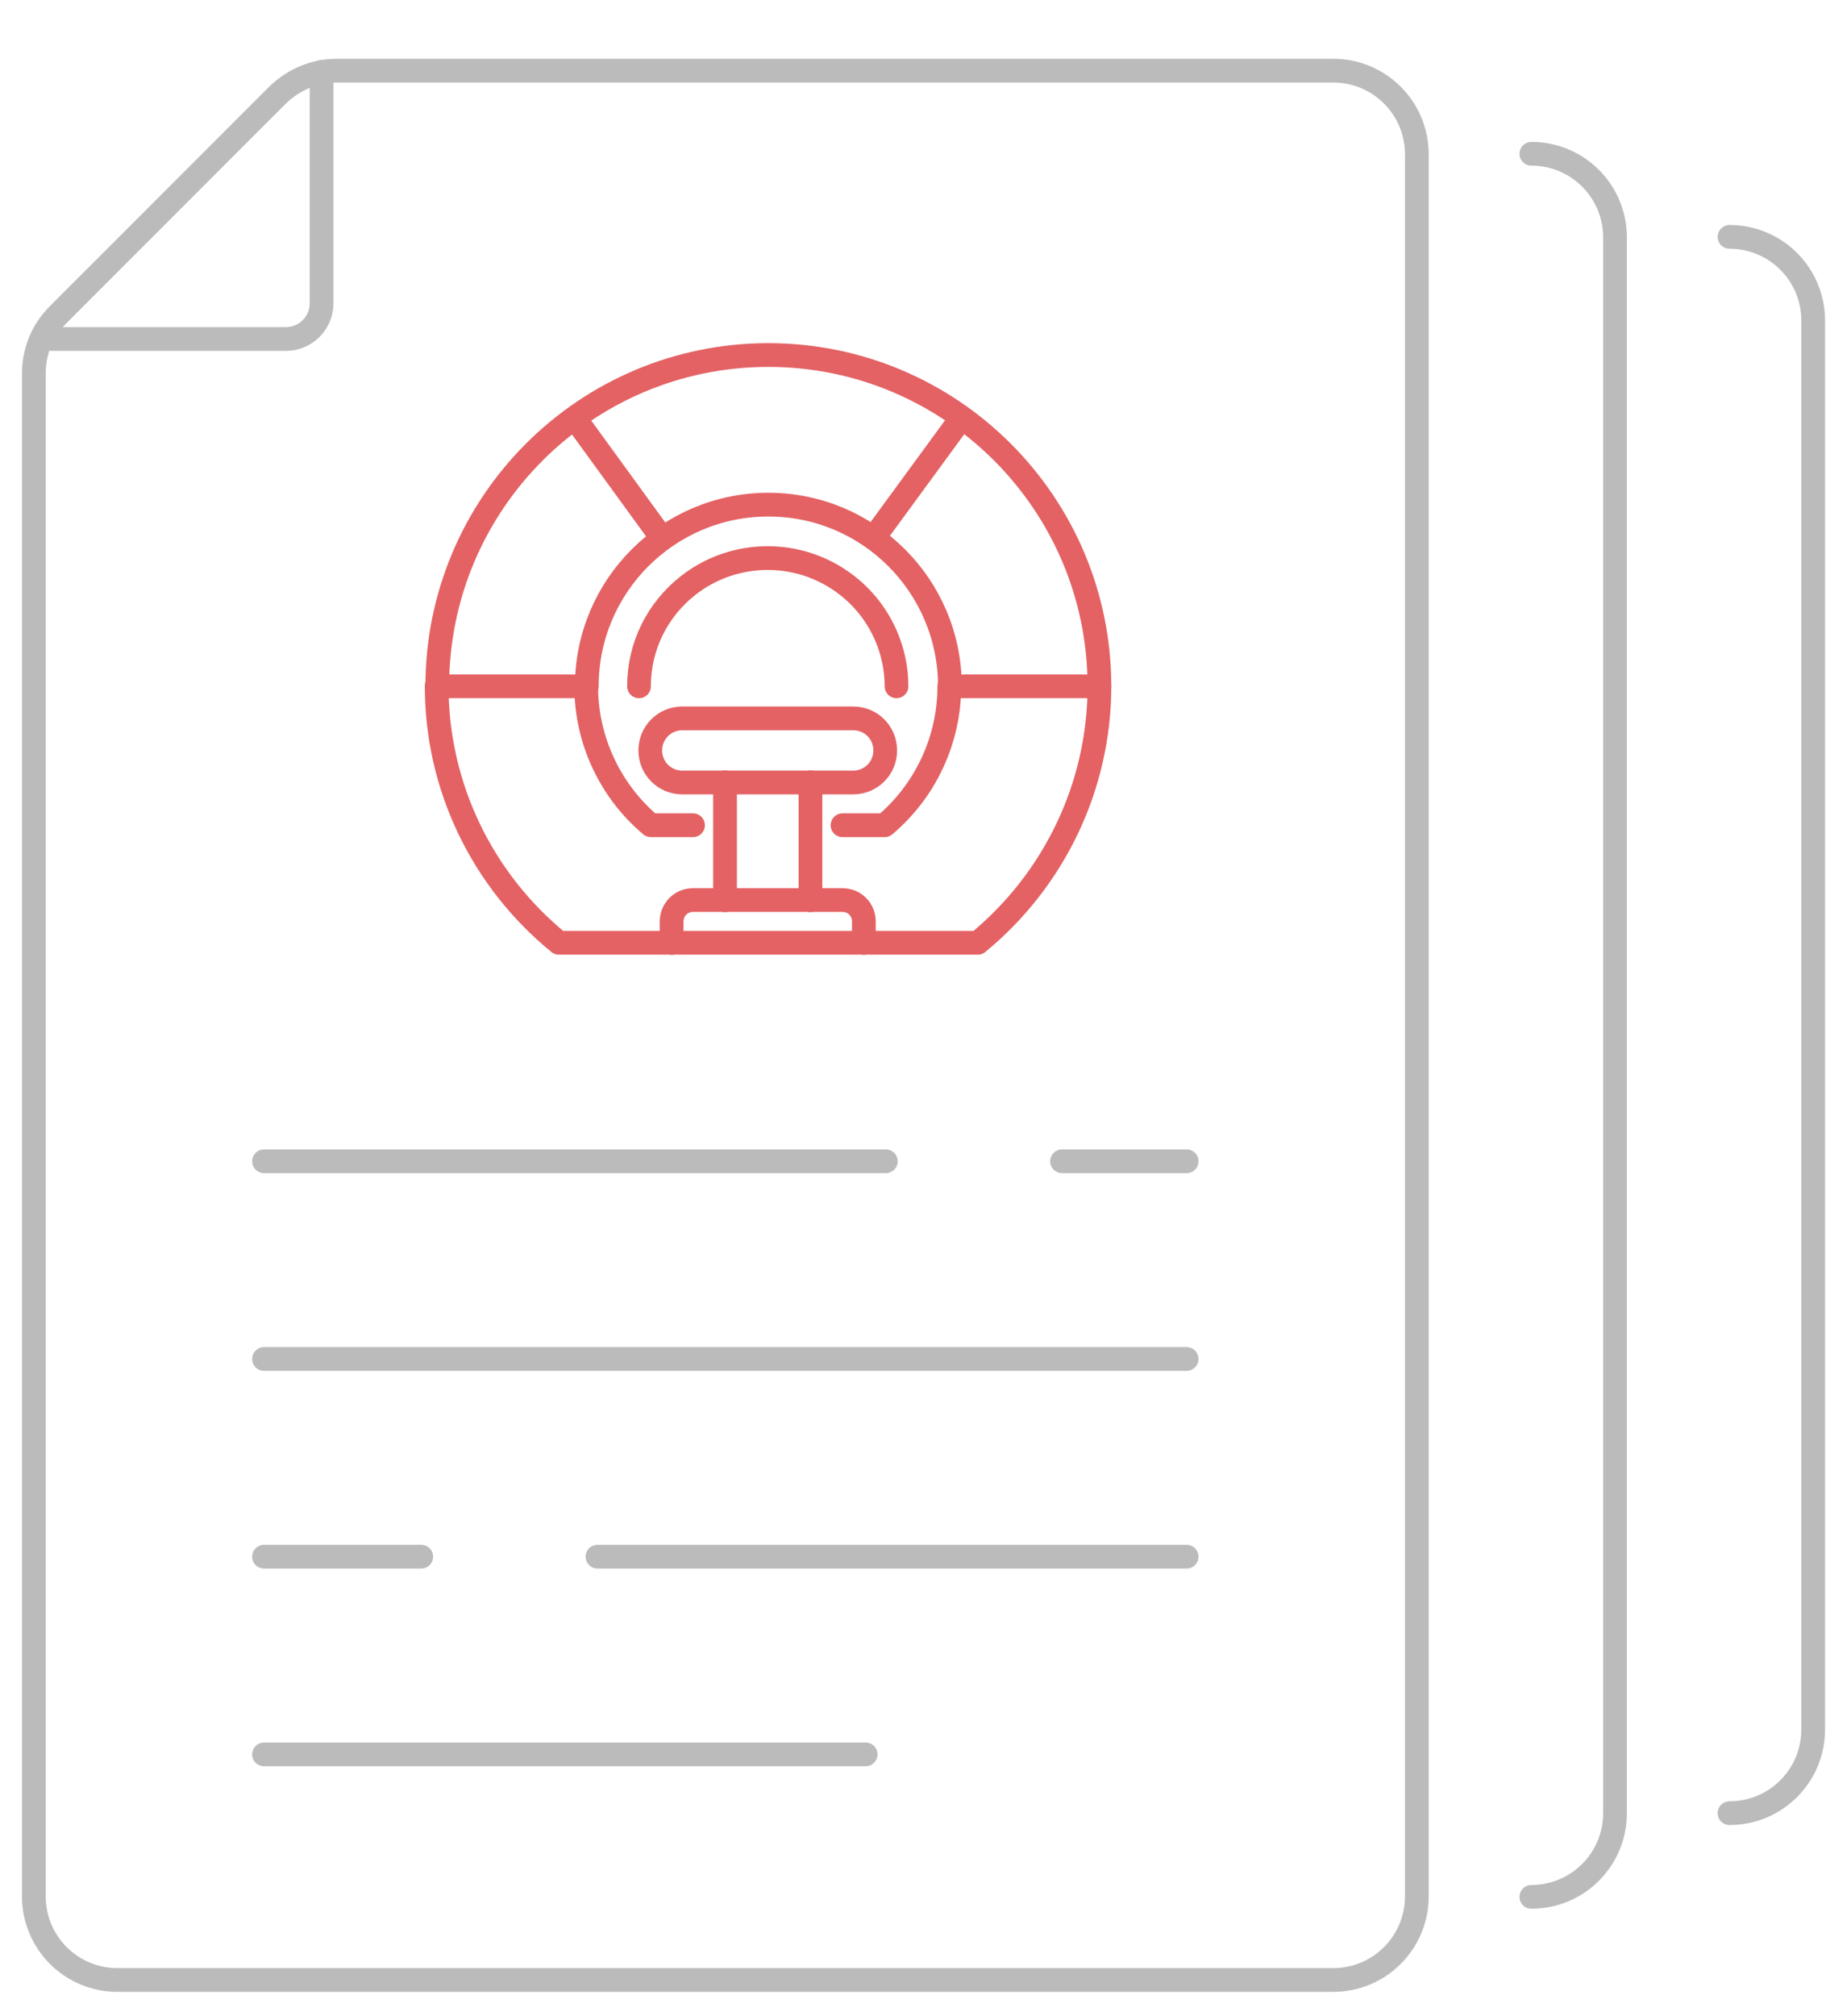 <?xml version="1.0" encoding="utf-8"?>
<!-- Generator: Adobe Illustrator 21.1.0, SVG Export Plug-In . SVG Version: 6.00 Build 0)  -->
<svg version="1.1" id="Layer_1" xmlns="http://www.w3.org/2000/svg" xmlns:xlink="http://www.w3.org/1999/xlink" x="0px" y="0px"
	 viewBox="0 0 311.3 339.6" style="enable-background:new 0 0 311.3 339.6;" xml:space="preserve">
<style type="text/css">
	.st0{fill:none;stroke:#BBBBBB;stroke-width:4;stroke-linecap:round;stroke-linejoin:round;stroke-miterlimit:10;}
	.st1{fill:none;stroke:#E46264;stroke-width:4;stroke-linecap:round;stroke-linejoin:round;stroke-miterlimit:10;}
</style>
<path class="st0" d="M8.8,57.1h39.4c3.3,0,6-2.7,6-6v-39"/>
<line class="st0" x1="179" y1="195.6" x2="200" y2="195.6"/>
<line class="st0" x1="44.5" y1="195.6" x2="149.3" y2="195.6"/>
<line class="st0" x1="44.5" y1="295.5" x2="145.9" y2="295.5"/>
<line class="st0" x1="100.7" y1="262.2" x2="200" y2="262.2"/>
<line class="st0" x1="44.5" y1="262.2" x2="71" y2="262.2"/>
<line class="st0" x1="44.5" y1="228.9" x2="200" y2="228.9"/>
<path class="st0" d="M224.7,333.5c7.8,0,14.1-6.3,14.1-14.1V26c0-7.8-6.3-14.1-14.1-14.1H56.8c-3.8,0-7.3,1.5-10,4.1l-37,37
	c-2.7,2.7-4.1,6.2-4.1,10v256.4c0,7.8,6.3,14.1,14.1,14.1H224.7z"/>
<path class="st0" d="M258.1,319.5c7.8,0,14.1-6.3,14.1-14.1V40c0-7.8-6.3-14.1-14.1-14.1"/>
<path class="st0" d="M291.5,305.4c7.8,0,14.1-6.3,14.1-14.1V54c0-7.8-6.3-14.1-14.1-14.1"/>
<g>
	<path class="st1" d="M73.6,115.6c0,16.8,7.6,32.6,20.6,43.2h19.1"/>
	<path class="st1" d="M185.3,115.6c0,16.8-7.6,32.6-20.5,43.2h-19.1"/>
	<path class="st1" d="M185.3,115.6c0-30.8-25-55.8-55.8-55.8s-55.8,25-55.8,55.8"/>
	<line class="st1" x1="113.2" y1="158.8" x2="145.6" y2="158.8"/>
	<line class="st1" x1="136.6" y1="131.8" x2="122.2" y2="131.8"/>
	<path class="st1" d="M136.6,131.8h7.2c3,0,5.4-2.4,5.4-5.4c0-3-2.4-5.4-5.4-5.4H115c-3,0-5.4,2.4-5.4,5.4c0,3,2.4,5.4,5.4,5.4h7.2"
		/>
	<line class="st1" x1="122.2" y1="151.6" x2="122.2" y2="131.8"/>
	<line class="st1" x1="136.6" y1="131.8" x2="136.6" y2="151.6"/>
	<line class="st1" x1="160.1" y1="115.6" x2="185.3" y2="115.6"/>
	<line class="st1" x1="73.6" y1="115.6" x2="98.8" y2="115.6"/>
	<line class="st1" x1="147.4" y1="90.4" x2="161.9" y2="70.6"/>
	<line class="st1" x1="111.4" y1="90.4" x2="97" y2="70.6"/>
	<path class="st1" d="M151.1,115.6c0-6.1-2.6-11.7-6.7-15.6c-3.9-3.7-9.2-6-15-6c-5,0-9.7,1.7-13.4,4.6c-5.1,4-8.3,10.1-8.3,17"/>
	<line class="st1" x1="122.2" y1="151.6" x2="136.6" y2="151.6"/>
	<path class="st1" d="M145.6,158.8v-3.6c0-2-1.6-3.6-3.6-3.6h-5.4"/>
	<path class="st1" d="M122.2,151.6h-5.4c-2,0-3.6,1.6-3.6,3.6v3.6"/>
	<path class="st1" d="M160.1,115.6c0-16.9-13.7-30.6-30.6-30.6s-30.6,13.7-30.6,30.6"/>
	<path class="st1" d="M142,139h7.1c6.9-5.8,10.9-14.4,10.9-23.4"/>
	<path class="st1" d="M116.8,139h-7.1c-6.9-5.8-10.9-14.4-10.9-23.4"/>
</g>
</svg>
